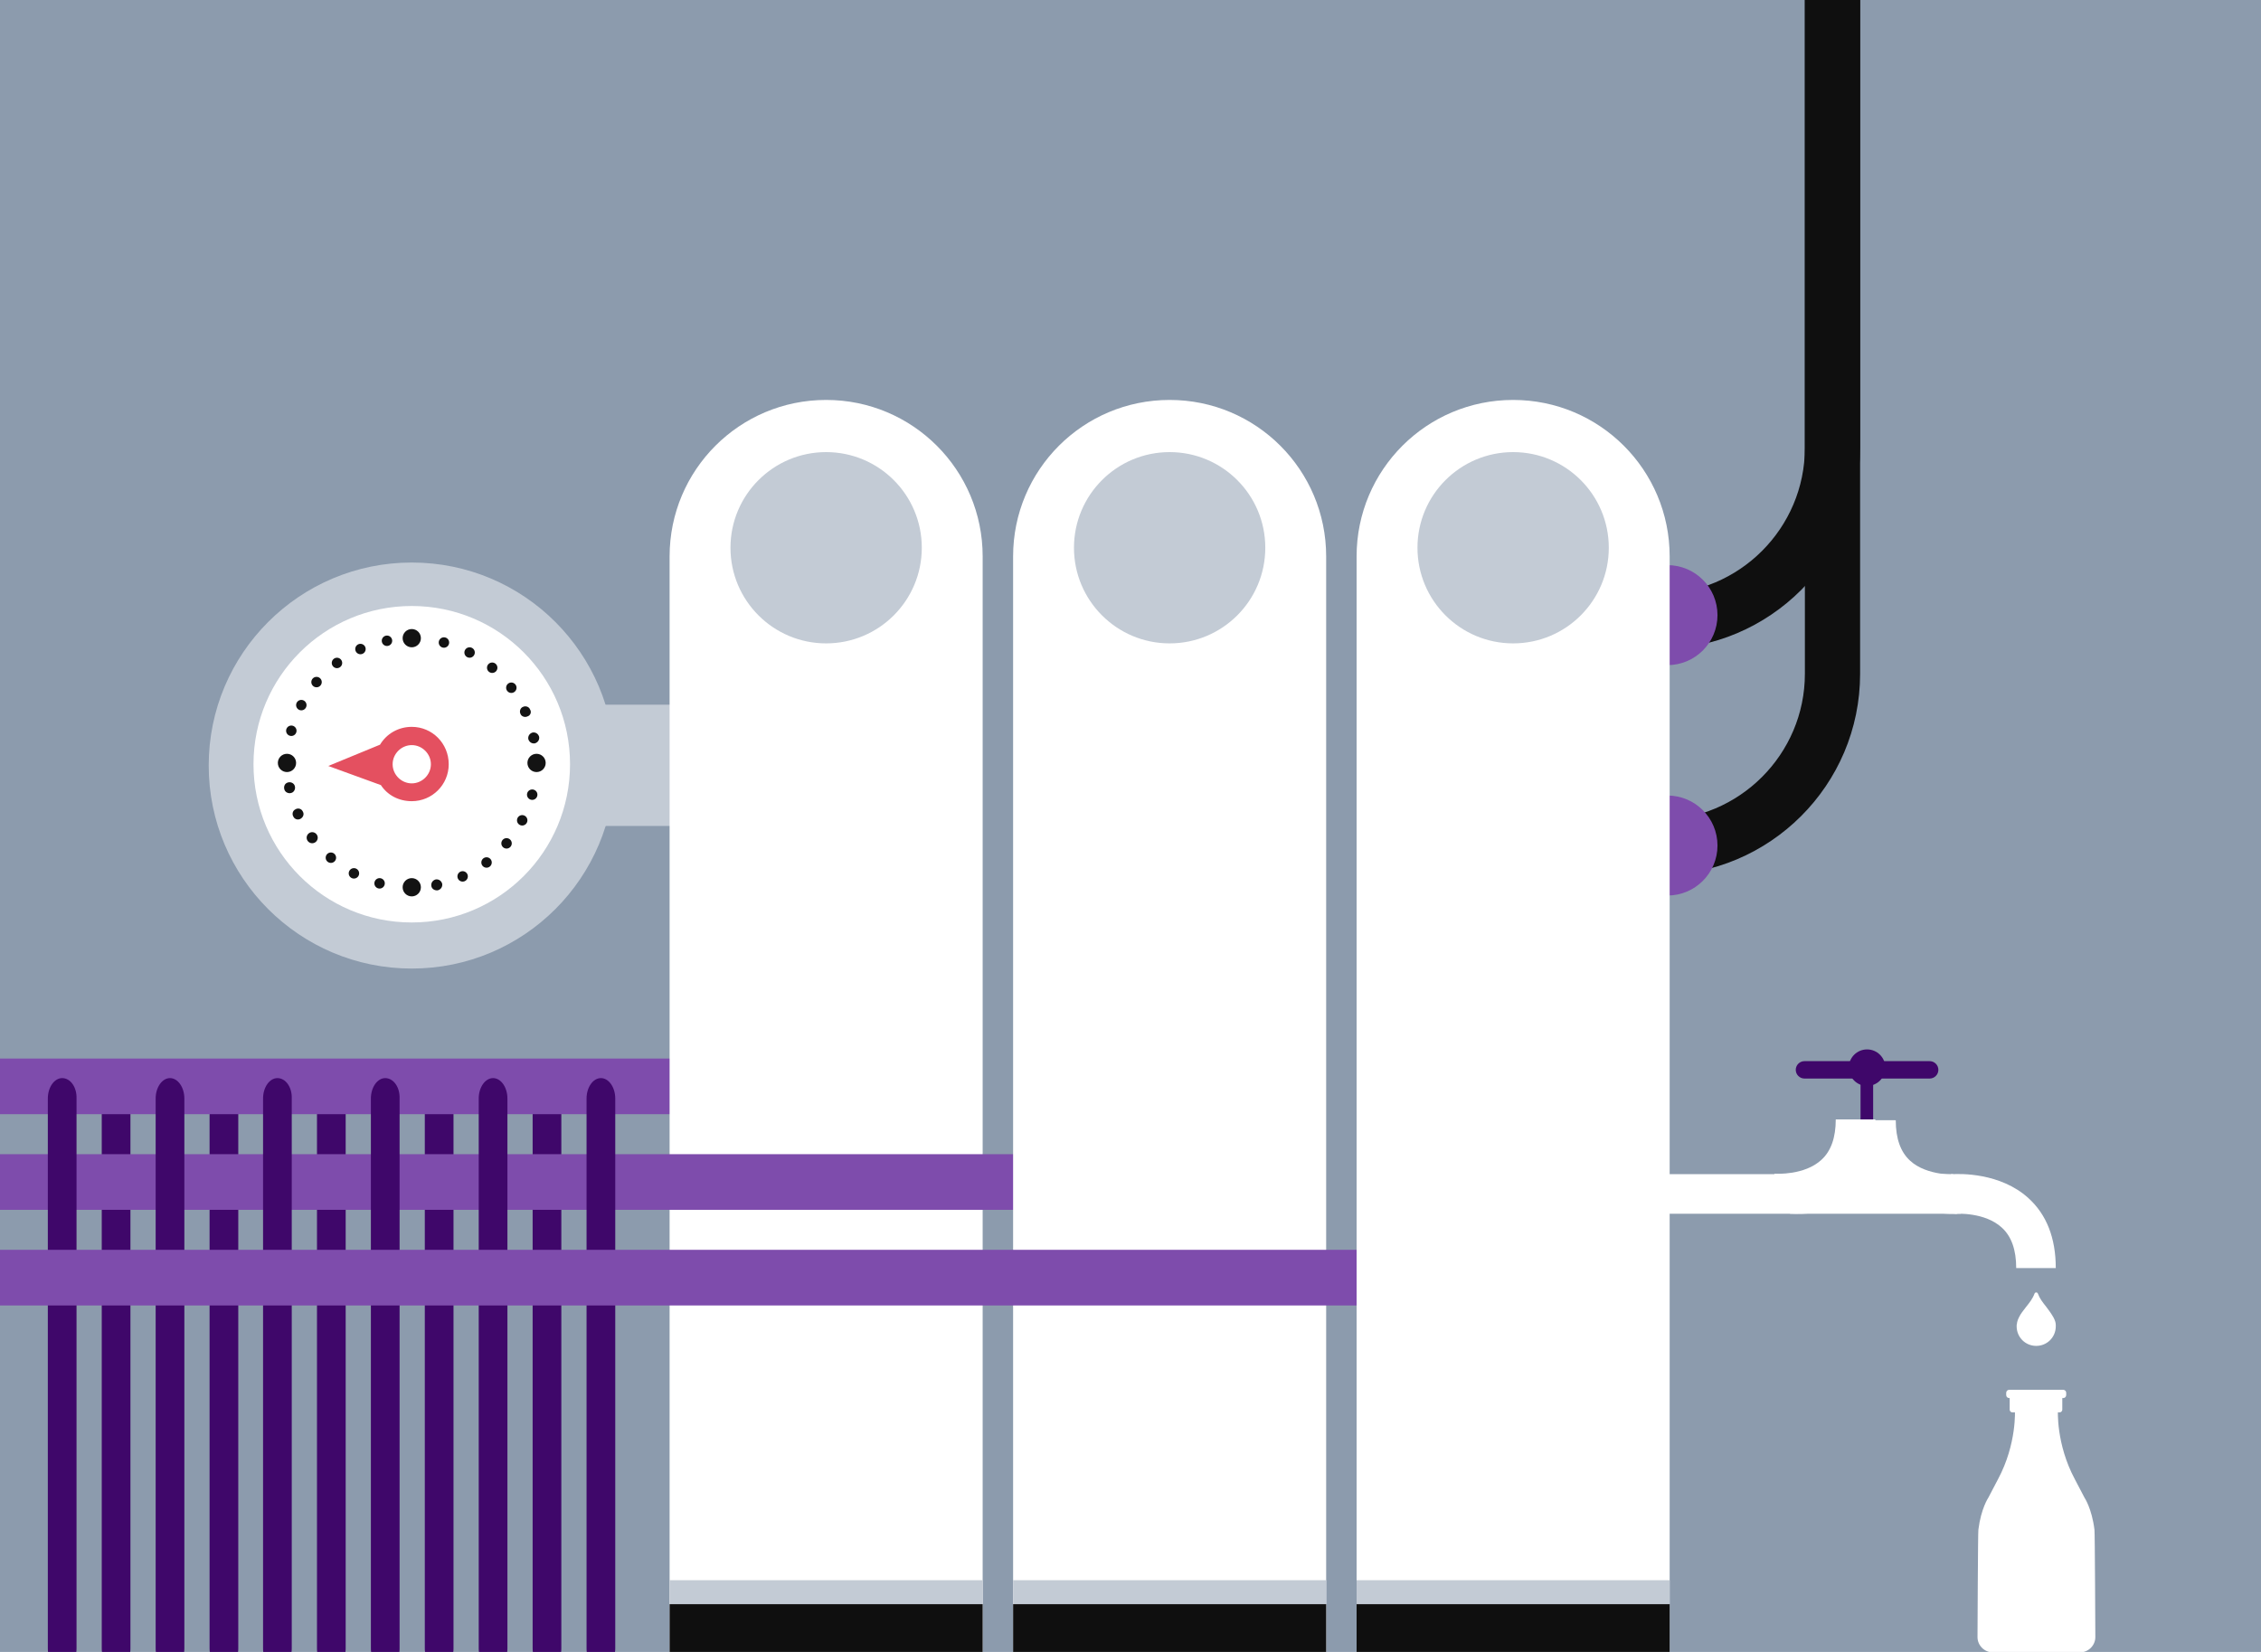 <?xml version="1.0" encoding="utf-8"?>
<!DOCTYPE svg PUBLIC "-//W3C//DTD SVG 1.1//EN" "http://www.w3.org/Graphics/SVG/1.1/DTD/svg11.dtd">
<svg version="1.1" xmlns="http://www.w3.org/2000/svg" xmlns:xlink="http://www.w3.org/1999/xlink" x="0px" y="0px" width="520px"
	 height="100%" viewBox="0 0 520 380" enable-background="new 0 0 520 380" xml:space="preserve" preserveAspectRatio="none">
<g id="FONDS">
	<rect fill="#8C9BAD" width="520" height="380"/>
</g>
<g id="ILLUS">
	<path fill="#3F076A" d="M26.7,248c-1.8,0-3.3,2.1-3.3,4.7v126.5c0,2.6,1.5,4.7,3.3,4.7l0,0c1.8,0,3.3-2.1,3.3-4.7V252.7
		C30,250.1,28.5,248,26.7,248L26.7,248z"/>
	<path fill="#3F076A" d="M51.5,248c-1.8,0-3.3,2.1-3.3,4.7v126.5c0,2.6,1.5,4.7,3.3,4.7l0,0c1.8,0,3.3-2.1,3.3-4.7V252.7
		C54.8,250.1,53.3,248,51.5,248L51.5,248z"/>
	<path fill="#3F076A" d="M76.2,248c-1.8,0-3.3,2.1-3.3,4.7v126.5c0,2.6,1.5,4.7,3.3,4.7l0,0c1.8,0,3.3-2.1,3.3-4.7V252.7
		C79.6,250.1,78.1,248,76.2,248L76.2,248z"/>
	<path fill="#3F076A" d="M101,248c-1.8,0-3.3,2.1-3.3,4.7v126.5c0,2.6,1.5,4.7,3.3,4.7l0,0c1.8,0,3.3-2.1,3.3-4.7V252.7
		C104.3,250.1,102.8,248,101,248L101,248z"/>
	<path fill="#3F076A" d="M125.8,248c-1.8,0-3.3,2.1-3.3,4.7v126.5c0,2.6,1.5,4.7,3.3,4.7l0,0c1.8,0,3.3-2.1,3.3-4.7V252.7
		C129.1,250.1,127.6,248,125.8,248L125.8,248z"/>
	<polyline fill="#7E4CAC" points="0,243.5 218.2,243.5 218.2,256.3 0,256.3 	"/>
	<path fill="#0F0F0F" d="M381.5,188.6c18.5,0,33.6-15.1,33.6-33.6l0-155h12.7l0,155c0,25.6-20.8,46.3-46.3,46.3"/>
	<path fill="#0F0F0F" d="M381.5,136.6c18.5,0,33.6-15.1,33.6-33.6l0-103h12.7l0,103c0,25.6-20.8,46.3-46.3,46.3"/>
	<circle fill="#7E4CAC" cx="383.5" cy="141.5" r="11.5"/>
	<circle fill="#7E4CAC" cx="383.5" cy="194.5" r="11.5"/>
	<path fill="#3F076A" d="M445.8,246.1c0,1.1-0.9,2-2,2H415c-1.1,0-2-0.9-2-2l0,0c0-1.1,0.9-2,2-2h28.8
		C444.9,244.1,445.8,245,445.8,246.1L445.8,246.1z"/>
	<circle fill="#3F076A" cx="429.4" cy="245.6" r="4.2"/>
	<rect x="427.9" y="246.4" fill="#3F076A" width="2.9" height="14.2"/>
	<path fill="#FFFFFF" d="M355,279.2l95.1,0l-0.9-9.1c0,0-94.2,0-94.2,0"/>
	<path fill="#FFFFFF" d="M429.5,273.7c-6.5,5.9-15.8,5.6-17.5,5.5c-0.1,0-0.2,0-0.3,0l0.9-9c0,0,6.9,0.4,10.8-3.2
		c2.2-2,3.3-5.1,3.3-9.3h9.1C435.8,264.4,433.7,269.8,429.5,273.7z"/>
	<path fill="#FFFFFF" d="M433.2,273.7c6.5,5.9,15.8,5.6,17.5,5.5c0.1,0,0.2,0,0.3,0l-0.9-9c0,0-6.9,0.4-10.8-3.2
		c-2.2-2-3.3-5.1-3.3-9.3h-9.1C426.9,264.4,429,269.8,433.2,273.7z"/>
	<path fill="#FFFFFF" d="M466.5,275.6c-6.5-5.9-15.8-5.6-17.5-5.5c-0.1,0-0.2,0-0.3,0l0.9,9.1h0c0.4,0,6.9-0.4,10.8,3.2
		c2.2,2,3.3,5.1,3.3,9.3h9.1C472.8,284.8,470.7,279.4,466.5,275.6z"/>
	<path fill="#FFFFFF" d="M429.8,274.6"/>
	<path fill="#FFFFFF" d="M472.8,304.8c0-0.6-0.2-1.1-0.5-1.7c-0.5-0.9-1.1-1.7-1.7-2.5c-0.8-1-1.5-1.9-1.9-3
		c-0.1-0.2-0.2-0.3-0.4-0.3s-0.3,0.1-0.4,0.3c-0.4,1.1-1.1,2-1.9,3c-0.6,0.8-1.3,1.6-1.7,2.5c-0.2,0.4-0.3,0.7-0.4,1.1
		c0,0,0,0.1,0,0.1c0,0,0,0,0,0c-0.1,0.3-0.1,0.6-0.1,0.8c0,2.5,2,4.5,4.5,4.5c2.5,0,4.5-2,4.5-4.5
		C472.8,305,472.8,304.9,472.8,304.8z"/>
	<path fill="#FFFFFF" d="M425,273.6c-6.5,5.9-15.8,5.6-17.5,5.5c-0.1,0-0.2,0-0.3,0l0.9-9.1c0,0,0,0,0,0c0.4,0,6.9,0.4,10.8-3.2
		c2.2-2,3.3-5.1,3.3-9.3h9.1C431.3,264.3,429.2,269.7,425,273.6z"/>
	<path fill="#C3CBD5" d="M94.7,129.4c25.8,0,46.7,20.9,46.7,46.7c0,25.8-20.9,46.7-46.7,46.7c-25.8,0-46.7-20.9-46.7-46.7
		C48,150.3,68.9,129.4,94.7,129.4z"/>
	<circle fill="#FFFFFF" cx="94.7" cy="175.8" r="36.4"/>
	<rect x="134.6" y="162.1" fill="#C3CBD5" width="26.7" height="27.9"/>
	<g>
		<path fill="#FFFFFF" d="M467.6,323.8l-4.2,0.5c0,0,0.5,7.8-3.9,16l-2.2,4.2c0,0-1.7,2.5-2.3,7.4c-0.1,0.3-0.2,24.7-0.2,24.7
			c0,1.9,1.6,3.5,3.5,3.5h20.1c1.9,0,3.5-1.6,3.5-3.5c0,0-0.1-24.4-0.2-24.7c-0.6-4.9-2.3-7.4-2.3-7.4l-2.2-4.2
			c-4.4-8.2-3.9-16-3.9-16l-4.2-0.5"/>
		<path fill="#FFFFFF" d="M474.3,324.3c0,0.3-0.3,0.6-0.6,0.6h-10.9c-0.3,0-0.6-0.3-0.6-0.6v-2.8c0-0.3,0.3-0.6,0.6-0.6h10.9
			c0.3,0,0.6,0.3,0.6,0.6V324.3z"/>
		<path fill="#FFFFFF" d="M475.2,320.9c0,0.4-0.3,0.7-0.7,0.7h-12.4c-0.4,0-0.7-0.3-0.7-0.7v-0.5c0-0.4,0.3-0.7,0.7-0.7h12.4
			c0.4,0,0.7,0.3,0.7,0.7V320.9z"/>
	</g>
	<g>
		<circle fill="#131313" cx="94.7" cy="146.8" r="2.1"/>
		<circle fill="#131313" cx="94.7" cy="204.1" r="2.1"/>
	</g>
	<g>
		<circle fill="#131313" cx="123.4" cy="175.5" r="2.1"/>
		<circle fill="#131313" cx="66" cy="175.5" r="2.1"/>
	</g>
	<circle fill="#131313" cx="102.1" cy="147.8" r="1.2"/>
	<circle fill="#131313" cx="87.3" cy="203.2" r="1.2"/>
	<circle fill="#131313" cx="122.4" cy="182.8" r="1.2"/>
	<circle fill="#131313" cx="67" cy="168.1" r="1.2"/>
	<circle fill="#131313" cx="108" cy="150.1" r="1.2"/>
	<circle fill="#131313" cx="81.4" cy="200.9" r="1.2"/>
	<circle fill="#131313" cx="120.1" cy="188.7" r="1.2"/>
	<circle fill="#131313" cx="69.3" cy="162.2" r="1.2"/>
	<circle fill="#131313" cx="113.2" cy="153.6" r="1.2"/>
	<circle fill="#131313" cx="76.1" cy="197.3" r="1.2"/>
	<circle fill="#131313" cx="116.5" cy="194" r="1.2"/>
	<circle fill="#131313" cx="72.8" cy="156.9" r="1.2"/>
	<circle fill="#131313" cx="117.6" cy="158.2" r="1.2"/>
	<path fill="#131313" d="M70.9,191.8c0.5-0.5,1.3-0.5,1.8,0c0.5,0.5,0.5,1.3,0,1.8c-0.5,0.5-1.3,0.5-1.8,0
		C70.4,193.1,70.4,192.3,70.9,191.8z"/>
	<circle fill="#131313" cx="111.9" cy="198.4" r="1.2"/>
	<circle fill="#131313" cx="77.5" cy="152.5" r="1.2"/>
	<path fill="#131313" d="M121.3,164.8c-0.6,0.3-1.4,0-1.6-0.6c-0.3-0.6,0-1.4,0.6-1.6c0.6-0.3,1.4,0,1.6,0.6
		C122.3,163.8,122,164.6,121.3,164.8z"/>
	<path fill="#131313" d="M67.9,186.2c0.6-0.4,1.4-0.2,1.7,0.4c0.4,0.6,0.2,1.3-0.4,1.7c-0.6,0.4-1.4,0.2-1.7-0.4
		C67.1,187.3,67.3,186.5,67.9,186.2z"/>
	<circle fill="#131313" cx="106.4" cy="201.6" r="1.2"/>
	<circle fill="#131313" cx="82.9" cy="149.3" r="1.2"/>
	<path fill="#131313" d="M123,171c-0.7,0.1-1.3-0.3-1.5-1c-0.1-0.7,0.3-1.3,1-1.5c0.7-0.1,1.3,0.3,1.5,1
		C124.1,170.2,123.7,170.8,123,171z"/>
	<path fill="#131313" d="M66.2,180c0.6-0.2,1.4,0.1,1.6,0.8c0.2,0.6-0.1,1.4-0.8,1.6c-0.6,0.2-1.4-0.1-1.6-0.8
		C65.2,180.9,65.5,180.2,66.2,180z"/>
	<path fill="#131313" d="M99.2,203.8c-0.1-0.7,0.3-1.3,1-1.5c0.7-0.1,1.3,0.3,1.5,1c0.1,0.7-0.3,1.3-1,1.5
		C100,204.9,99.3,204.5,99.2,203.8z"/>
	<circle fill="#131313" cx="89" cy="147.4" r="1.2"/>
	<path fill="#FFFFFF" d="M226,128c0-19.9-16.1-36-36-36s-36,16.1-36,36c0,2.9,0,252,0,252h72C226,380,226,130.9,226,128z"/>
	<path fill="#FFFFFF" d="M384,128c0-19.9-16.1-36-36-36s-36,16.1-36,36c0,2.9,0,252,0,252h72C384,130.9,384,131.8,384,128z"/>
	<polyline fill="#7E4CAC" points="0,265.5 234.2,265.5 234.2,278.3 0,278.3 	"/>
	<circle fill="#C3CBD5" cx="190" cy="126" r="22"/>
	<circle fill="#C3CBD5" cx="348" cy="126" r="22"/>
	<path fill="#FFFFFF" d="M305,128c0-19.9-16.1-36-36-36s-36,16.1-36,36c0,2.9,0,252,0,252h72C305,380,305,130.9,305,128z"/>
	<circle fill="#C3CBD5" cx="269" cy="126" r="22"/>
	<path fill="#3F076A" d="M14.3,248c-1.8,0-3.3,2.1-3.3,4.7v126.5c0,2.6,1.5,4.7,3.3,4.7l0,0c1.8,0,3.3-2.1,3.3-4.7V252.7
		C17.7,250.1,16.2,248,14.3,248L14.3,248z"/>
	<path fill="#3F076A" d="M39.1,248c-1.8,0-3.3,2.1-3.3,4.7v126.5c0,2.6,1.5,4.7,3.3,4.7l0,0c1.8,0,3.3-2.1,3.3-4.7V252.7
		C42.4,250.1,40.9,248,39.1,248L39.1,248z"/>
	<path fill="#3F076A" d="M63.8,248c-1.8,0-3.3,2.1-3.3,4.7v126.5c0,2.6,1.5,4.7,3.3,4.7l0,0c1.8,0,3.3-2.1,3.3-4.7V252.7
		C67.2,250.1,65.7,248,63.8,248L63.8,248z"/>
	<path fill="#3F076A" d="M88.6,248c-1.8,0-3.3,2.1-3.3,4.7v126.5c0,2.6,1.5,4.7,3.3,4.7l0,0c1.8,0,3.3-2.1,3.3-4.7V252.7
		C92,250.1,90.5,248,88.6,248L88.6,248z"/>
	<path fill="#3F076A" d="M113.4,248c-1.8,0-3.3,2.1-3.3,4.7v126.5c0,2.6,1.5,4.7,3.3,4.7l0,0c1.8,0,3.3-2.1,3.3-4.7V252.7
		C116.7,250.1,115.2,248,113.4,248L113.4,248z"/>
	<path fill="#3F076A" d="M138.2,248c-1.8,0-3.3,2.1-3.3,4.7v126.5c0,2.6,1.5,4.7,3.3,4.7l0,0c1.8,0,3.3-2.1,3.3-4.7V252.7
		C141.5,250.1,140,248,138.2,248L138.2,248z"/>
	<polyline fill="#7E4CAC" points="0,287.5 312,287.5 312,300.3 0,300.3 	"/>
	<rect x="154" y="369" fill="#0F0F0F" width="72" height="11"/>
	<rect x="233" y="369" fill="#0F0F0F" width="72" height="11"/>
	<rect x="312" y="369" fill="#0F0F0F" width="72" height="11"/>
	<rect x="154" y="363.5" fill="#C3CBD5" width="72" height="5.5"/>
	<rect x="233" y="363.5" fill="#C3CBD5" width="72" height="5.5"/>
	<rect x="312" y="363.5" fill="#C3CBD5" width="72" height="5.5"/>
	<path fill="#E45060" d="M94.7,167.2c-3.1,0-5.8,1.6-7.3,4.1l-11.9,4.9l12.1,4.4c1.5,2.3,4.1,3.7,7.1,3.7c4.7,0,8.5-3.8,8.5-8.5
		C103.2,171,99.4,167.2,94.7,167.2z M94.7,180.2c-2.4,0-4.4-2-4.4-4.4v0c0-2.4,2-4.4,4.4-4.4c2.4,0,4.4,2,4.4,4.4
		C99.1,178.2,97.1,180.2,94.7,180.2z"/>
</g>
</svg>
